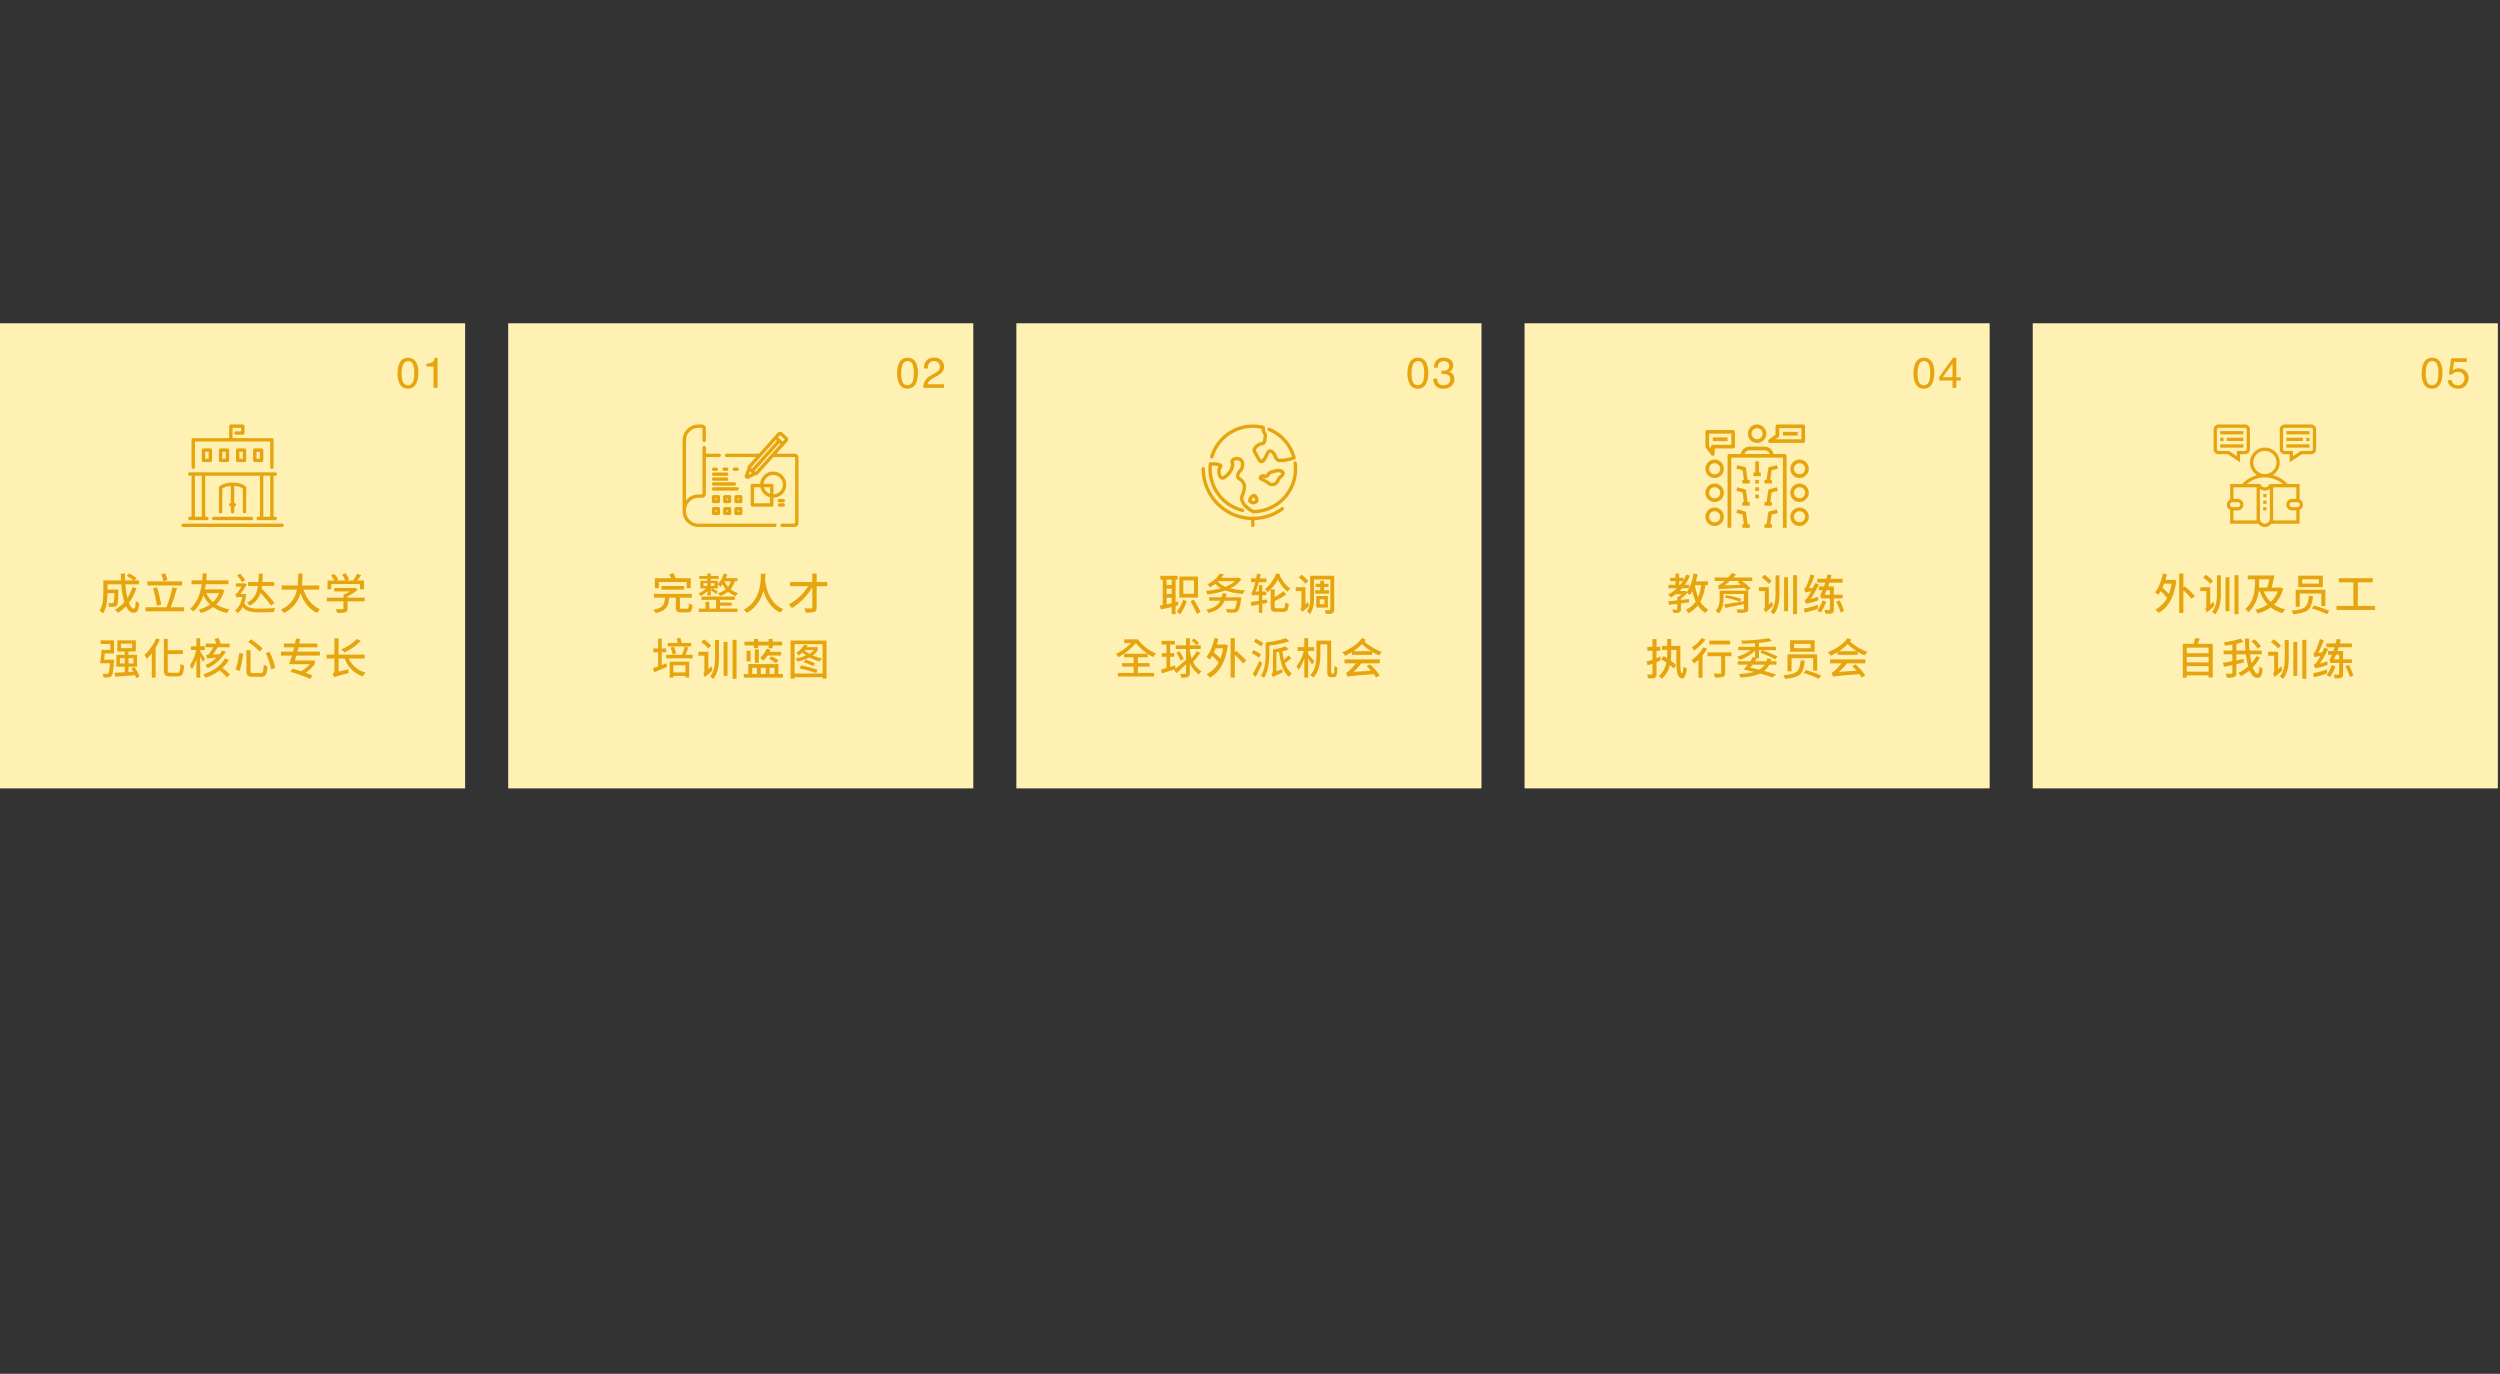 <svg xmlns="http://www.w3.org/2000/svg" width="1161" height="638" viewBox="0 0 1161 638">
  <rect x="0" y="0" width="1161" height="638" fill="#333333" stroke="none"/>
  <g id="Group_51987" data-name="Group 51987" transform="translate(-320 -2098)">
    <rect id="Rectangle_3714" data-name="Rectangle 3714" width="1161" height="638" transform="translate(320 2098)" fill="none"/>
    <path id="Path_88373" data-name="Path 88373" d="M0,0H216V216H0Z" transform="translate(320 2248.125)" fill="#fff0b4"/>
    <path id="Path_88374" data-name="Path 88374" d="M0,0H216V216H0Z" transform="translate(556 2248.125)" fill="#fff0b4"/>
    <path id="Path_88375" data-name="Path 88375" d="M0,0H216V216H0Z" transform="translate(792 2248.125)" fill="#fff0b4"/>
    <path id="Path_88376" data-name="Path 88376" d="M0,0H216V216H0Z" transform="translate(1028 2248.125)" fill="#fff0b4"/>
    <path id="Path_88377" data-name="Path 88377" d="M0,0H216V216H0Z" transform="translate(1264 2248.125)" fill="#fff0b4"/>
    <g id="Group_49327" data-name="Group 49327" transform="translate(878 2295.127)">
      <g id="Group_1330" data-name="Group 1330" transform="translate(0 0)">
        <path id="Path_1216" data-name="Path 1216" d="M60.243,15.838a.792.792,0,0,0,.983-.54A19.074,19.074,0,0,1,83.507,2.006a4.144,4.144,0,0,0,.782,2.428c.088.14.208.33.222.356,0,2.846-.582,3.309-.575,3.311a5.649,5.649,0,0,0-4.191,2.631,2.535,2.535,0,0,0,.11,2.708,19.182,19.182,0,0,1,1.031,1.829c.674,1.306,1.423,2.755,2.6,2.755a1.8,1.8,0,0,0,.807-.21c.925-.463,1.589-1.778,2.23-3.05a10.11,10.11,0,0,1,.944-1.643c.805.11,1.2.838,1.732,1.992a4.064,4.064,0,0,0,1.594,2.124c1.341.671,5.751-.032,8.188-1.067a.794.794,0,0,0,.455-.937,20.752,20.752,0,0,0-12.1-13.7A.793.793,0,1,0,86.729,3,19.173,19.173,0,0,1,97.7,14.964c-2.47.871-5.639,1.132-6.2.854-.3-.149-.6-.8-.863-1.37-.553-1.2-1.311-2.839-3.246-2.925-1-.06-1.563,1.09-2.288,2.527a6.737,6.737,0,0,1-1.579,2.368c-.294-.069-.879-1.2-1.228-1.878a20.53,20.53,0,0,0-1.12-1.981.953.953,0,0,1-.032-1.079,4.235,4.235,0,0,1,2.792-1.793c1.435,0,2.162-1.647,2.162-4.9a2.277,2.277,0,0,0-.466-1.2,2.419,2.419,0,0,1-.478-2.025.794.794,0,0,0-.581-.939A20.662,20.662,0,0,0,59.7,14.855.793.793,0,0,0,60.243,15.838Z" transform="translate(-55.709 0)" fill="#e6a50f"/>
        <path id="Path_1217" data-name="Path 1217" d="M309.356,221.954c-.229.065-.543.156-.626.162a3.107,3.107,0,0,0-2.3,1.469c-.194.237-.544.661-.767.667a2.486,2.486,0,0,0-1.12-.27,1.912,1.912,0,0,0-1.927,1.324,1.538,1.538,0,0,0,.969,1.733,14.814,14.814,0,0,1,3.214,1.9,2.752,2.752,0,0,0,1.936.642,3.564,3.564,0,0,0,3.482-2.32,4.451,4.451,0,0,1,1.286-1.689,2.851,2.851,0,0,0,1.185-1.912,1.826,1.826,0,0,0-.609-1.316,3.068,3.068,0,0,0-2.259-.84A9.158,9.158,0,0,0,309.356,221.954Zm3.746,1.689a3.405,3.405,0,0,1-.7.786,5.83,5.83,0,0,0-1.693,2.334A2.036,2.036,0,0,1,308.737,228a1.51,1.51,0,0,1-.813-.176,15.094,15.094,0,0,0-3.627-2.2l-.009,0a.885.885,0,0,1,.668.056,1.737,1.737,0,0,0,.782.194,2.62,2.62,0,0,0,1.922-1.275c.358-.436.727-.887,1.071-.887a4.229,4.229,0,0,0,1.062-.223,7.789,7.789,0,0,1,2.029-.385,1.53,1.53,0,0,1,1.135.375A1.349,1.349,0,0,1,313.1,223.643Z" transform="translate(-276.031 -200.909)" fill="#e6a50f"/>
        <path id="Path_1218" data-name="Path 1218" d="M92.268,164.575a.793.793,0,1,0-1.572.217,19.329,19.329,0,0,1,.182,2.638,19.067,19.067,0,0,1-18.817,19.044c-2.822-1.8-5.467-4.01-4.288-6.759,2.116-4.938.147-6.779-.694-7.566L66.92,172a3.754,3.754,0,0,0-.751-.547c-.581-.348-.737-.442-.425-1.378a2.98,2.98,0,0,1,.8-1.247c.734-.776,1.3-1.548,1.3-3.792a2.991,2.991,0,0,0-1.818-2.858,3.958,3.958,0,0,0-3.985.465,1.8,1.8,0,0,0-.532,1.96c.566,1.694-.727,4.143-3.142,5.955-.64.479-.83.259-.944.129a3.823,3.823,0,0,1-.072-3.72,1.175,1.175,0,0,0,.309-1.331c-.643-1.458-4.743-1.345-5.556-1.307a.8.8,0,0,0-.751.7,18.759,18.759,0,0,0-.144,2.406,20.584,20.584,0,0,0,15.667,20.03.793.793,0,0,0,.38-1.54,19,19,0,0,1-14.46-18.49c0-.551.019-1.037.061-1.533a11.831,11.831,0,0,1,3.065.332,5.365,5.365,0,0,0,.3,5.5,2.12,2.12,0,0,0,3.1.1c3.049-2.286,4.5-5.32,3.7-7.726-.025-.079-.051-.152.1-.285a2.406,2.406,0,0,1,2.275-.187,1.4,1.4,0,0,1,.873,1.407c0,1.791-.361,2.174-.861,2.7a4.521,4.521,0,0,0-1.151,1.836c-.713,2.143.431,2.831,1.115,3.241a2.454,2.454,0,0,1,.445.307c.058.058.124.12.2.187.7.652,2,1.867.32,5.78-1.9,4.437,3,7.53,5.095,8.851a.8.8,0,0,0,.424.122A20.656,20.656,0,0,0,92.465,167.43,20.888,20.888,0,0,0,92.268,164.575Z" transform="translate(-48.026 -146.798)" fill="#e6a50f"/>
        <path id="Path_1219" data-name="Path 1219" d="M54.134,231.958a22.221,22.221,0,0,1-35.48-17.83.794.794,0,1,0-1.587,0A23.831,23.831,0,0,0,40.08,237.914v2.4a.794.794,0,1,0,1.587,0V237.9a23.571,23.571,0,0,0,13.416-4.672.794.794,0,0,0-.948-1.273Z" transform="translate(-17.067 -193.495)" fill="#e6a50f"/>
        <path id="Path_1220" data-name="Path 1220" d="M252.592,345.745a3.493,3.493,0,0,0-2.576,2.162,1.8,1.8,0,0,0,.271,2.047,2.869,2.869,0,0,0,3.859,0,2.032,2.032,0,0,0,.362-2.18,4.525,4.525,0,0,0-1.047-1.679A1.22,1.22,0,0,0,252.592,345.745Zm.432,3.087a1.389,1.389,0,0,1-1.611.009.964.964,0,0,1,.2-.58,2.637,2.637,0,0,1,.87-.884,2.915,2.915,0,0,1,.52.9C253.091,348.539,253.1,348.758,253.024,348.832Z" transform="translate(-228.179 -313.593)" fill="#e6a50f"/>
      </g>
    </g>
    <g id="Group_49328" data-name="Group 49328" transform="translate(1340 2287.127)">
      <path id="Path_1176" data-name="Path 1176" d="M105.79,144.076V136.9h-5.528a14.62,14.62,0,0,0-6.956-4.121,6.912,6.912,0,1,0-7.286,0,14.616,14.616,0,0,0-6.956,4.121H73.536v7.181a2.672,2.672,0,0,0,0,4.837v6.413H86.611a3.8,3.8,0,0,0,6.1,0H105.79v-6.413a2.672,2.672,0,0,0,0-4.837Zm-21.5-17.165a5.376,5.376,0,1,1,5.376,5.376A5.382,5.382,0,0,1,84.287,126.912Zm5.376,6.912a13.039,13.039,0,0,1,8.364,3.072h-6.16l-.222.382a2.279,2.279,0,0,1-3.964,0l-.222-.382H81.3A13.039,13.039,0,0,1,89.663,133.823ZM74.688,145.343h2.3a1.152,1.152,0,1,1,0,2.3h-2.3a1.152,1.152,0,1,1,0-2.3Zm.384,8.448v-4.608h1.92a2.688,2.688,0,0,0,0-5.376h-1.92v-5.376H85.823v14.591a3.837,3.837,0,0,0,.078.768Zm14.591,1.536a2.307,2.307,0,0,1-2.3-2.3V139.178a3.759,3.759,0,0,0,4.608,0v13.844A2.307,2.307,0,0,1,89.663,155.326Zm3.762-1.536a3.837,3.837,0,0,0,.078-.768V138.431h10.751v5.376h-1.92a2.688,2.688,0,0,0,0,5.376h1.92v4.608Zm11.213-6.144h-2.3a1.152,1.152,0,1,1,0-2.3h2.3a1.152,1.152,0,1,1,0,2.3Z" transform="translate(-57.856 -101.249)" fill="#e6a50f"/>
      <path id="Path_1177" data-name="Path 1177" d="M40,72h1.536v1.536H40Z" transform="translate(-28.928 -57.856)" fill="#e6a50f"/>
      <path id="Path_1178" data-name="Path 1178" d="M72,72h7.68v1.536H72Z" transform="translate(-57.856 -57.856)" fill="#e6a50f"/>
      <path id="Path_1179" data-name="Path 1179" d="M40,104H50.751v1.536H40Z" transform="translate(-28.928 -86.784)" fill="#e6a50f"/>
      <path id="Path_1180" data-name="Path 1180" d="M20.287,25.562V21.823h2.3a2.307,2.307,0,0,0,2.3-2.3V10.3a2.307,2.307,0,0,0-2.3-2.3H10.3A2.307,2.307,0,0,0,8,10.3v9.216a2.307,2.307,0,0,0,2.3,2.3h4.375ZM9.536,19.519V10.3a.769.769,0,0,1,.768-.768H22.591a.769.769,0,0,1,.768.768v9.216a.769.769,0,0,1-.768.768h-3.84v2.4l-3.607-2.4H10.3A.769.769,0,0,1,9.536,19.519Z" fill="#e6a50f"/>
      <path id="Path_1181" data-name="Path 1181" d="M40,40H50.751v1.536H40Z" transform="translate(-28.928 -28.928)" fill="#e6a50f"/>
      <path id="Path_1182" data-name="Path 1182" d="M456,72h1.536v1.536H456Z" transform="translate(-404.994 -57.856)" fill="#e6a50f"/>
      <path id="Path_1183" data-name="Path 1183" d="M360,72h7.68v1.536H360Z" transform="translate(-318.21 -57.856)" fill="#e6a50f"/>
      <path id="Path_1184" data-name="Path 1184" d="M360,104h10.751v1.536H360Z" transform="translate(-318.21 -86.784)" fill="#e6a50f"/>
      <path id="Path_1185" data-name="Path 1185" d="M342.591,8H330.3a2.307,2.307,0,0,0-2.3,2.3v9.216a2.307,2.307,0,0,0,2.3,2.3h2.3v3.739l5.608-3.739h4.375a2.307,2.307,0,0,0,2.3-2.3V10.3A2.307,2.307,0,0,0,342.591,8Zm.768,11.519a.769.769,0,0,1-.768.768h-4.84l-3.607,2.4v-2.4H330.3a.769.769,0,0,1-.768-.768V10.3a.769.769,0,0,1,.768-.768h12.287a.769.769,0,0,1,.768.768Z" transform="translate(-289.282)" fill="#e6a50f"/>
      <path id="Path_1186" data-name="Path 1186" d="M360,40h10.751v1.536H360Z" transform="translate(-318.21 -28.928)" fill="#e6a50f"/>
      <path id="Path_1187" data-name="Path 1187" d="M248,344h1.536v1.536H248Z" transform="translate(-216.961 -303.746)" fill="#e6a50f"/>
      <path id="Path_1188" data-name="Path 1188" d="M248,376h1.536v1.536H248Z" transform="translate(-216.961 -332.674)" fill="#e6a50f"/>
      <path id="Path_1189" data-name="Path 1189" d="M248,408h1.536v1.536H248Z" transform="translate(-216.961 -361.602)" fill="#e6a50f"/>
    </g>
    <g id="meeting" transform="translate(1127.999 2288.125)">
      <g id="Group_1327" data-name="Group 1327" transform="translate(-16 7)">
        <path id="Path_1190" data-name="Path 1190" d="M38.571,15.429H33.342A4.293,4.293,0,0,0,29.143,12H22.286a4.294,4.294,0,0,0-4.2,3.429H12.857a.857.857,0,0,0-.857.857V49.714h1.714V17.143h24V49.714h1.714V16.286A.857.857,0,0,0,38.571,15.429ZM22.286,13.714h6.857a2.568,2.568,0,0,1,2.414,1.714H19.872A2.568,2.568,0,0,1,22.286,13.714Z" transform="translate(-1.714 -1.714)" fill="#e6a50f"/>
        <path id="Path_1191" data-name="Path 1191" d="M27.286,8.571A4.286,4.286,0,1,0,23,4.286,4.291,4.291,0,0,0,27.286,8.571Zm0-6.857a2.571,2.571,0,1,1-2.571,2.571A2.575,2.575,0,0,1,27.286,1.714Z" transform="translate(-3.286)" fill="#e6a50f"/>
        <path id="Path_1192" data-name="Path 1192" d="M46,23.286A4.286,4.286,0,1,0,50.286,19,4.291,4.291,0,0,0,46,23.286Zm6.857,0a2.571,2.571,0,1,1-2.571-2.571A2.575,2.575,0,0,1,52.857,23.286Z" transform="translate(-6.572 -2.714)" fill="#e6a50f"/>
        <path id="Path_1193" data-name="Path 1193" d="M4.286,19a4.286,4.286,0,1,0,4.286,4.286A4.291,4.291,0,0,0,4.286,19Zm0,6.857a2.571,2.571,0,1,1,2.571-2.571A2.575,2.575,0,0,1,4.286,25.857Z" transform="translate(0 -2.714)" fill="#e6a50f"/>
        <path id="Path_1194" data-name="Path 1194" d="M50.286,32a4.286,4.286,0,1,0,4.286,4.286A4.291,4.291,0,0,0,50.286,32Zm0,6.857a2.571,2.571,0,1,1,2.571-2.571A2.575,2.575,0,0,1,50.286,38.857Z" transform="translate(-6.572 -4.572)" fill="#e6a50f"/>
        <path id="Path_1195" data-name="Path 1195" d="M4.286,32a4.286,4.286,0,1,0,4.286,4.286A4.291,4.291,0,0,0,4.286,32Zm0,6.857a2.571,2.571,0,1,1,2.571-2.571A2.575,2.575,0,0,1,4.286,38.857Z" transform="translate(0 -4.572)" fill="#e6a50f"/>
        <path id="Path_1196" data-name="Path 1196" d="M50.286,45a4.286,4.286,0,1,0,4.286,4.286A4.291,4.291,0,0,0,50.286,45Zm0,6.857a2.571,2.571,0,1,1,2.571-2.571A2.575,2.575,0,0,1,50.286,51.857Z" transform="translate(-6.572 -6.429)" fill="#e6a50f"/>
        <path id="Path_1197" data-name="Path 1197" d="M4.286,45a4.286,4.286,0,1,0,4.286,4.286A4.291,4.291,0,0,0,4.286,45Zm0,6.857a2.571,2.571,0,1,1,2.571-2.571A2.575,2.575,0,0,1,4.286,51.857Z" transform="translate(0 -6.429)" fill="#e6a50f"/>
        <rect id="Rectangle_1191" data-name="Rectangle 1191" width="6.857" height="1.714" transform="translate(3.429 6)" fill="#e6a50f"/>
        <rect id="Rectangle_1192" data-name="Rectangle 1192" width="6.857" height="1.714" transform="translate(35.999 3.429)" fill="#e6a50f"/>
        <path id="Path_1198" data-name="Path 1198" d="M2.743,14.657A.859.859,0,0,0,3.429,15a.873.873,0,0,0,.271-.044.857.857,0,0,0,.586-.813V11.571h8.571a.857.857,0,0,0,.857-.857V3.857A.857.857,0,0,0,12.857,3h-12A.857.857,0,0,0,0,3.857v6.857a.857.857,0,0,0,.171.514ZM1.714,4.714H12V9.857H3.429a.857.857,0,0,0-.857.857v.857l-.857-1.143Z" transform="translate(0 -0.429)" fill="#e6a50f"/>
        <path id="Path_1199" data-name="Path 1199" d="M34.857,8.571H50.285a.857.857,0,0,0,.857-.857V.857A.857.857,0,0,0,50.285,0h-12a.857.857,0,0,0-.857.857V4.714L34.343,7.028a.857.857,0,0,0,.514,1.543ZM38.8,5.829a.855.855,0,0,0,.343-.686V1.714H49.428V6.857h-12Z" transform="translate(-4.858)" fill="#e6a50f"/>
        <path id="Path_1200" data-name="Path 1200" d="M21.242,23.6a.858.858,0,0,0-.64-.711l-3.429-.857-.416,1.663,2.87.717.635,4.452h-.726v1.714h3.429V28.861h-.971Z" transform="translate(-2.394 -3.147)" fill="#e6a50f"/>
        <path id="Path_1201" data-name="Path 1201" d="M21.242,35.6a.858.858,0,0,0-.64-.711l-3.429-.857-.416,1.663,2.87.717.635,4.452h-.726v1.714h3.429V40.861h-.971Z" transform="translate(-2.394 -4.862)" fill="#e6a50f"/>
        <path id="Path_1202" data-name="Path 1202" d="M21.242,47.6a.858.858,0,0,0-.64-.711l-3.429-.857-.416,1.663,2.87.717.635,4.452h-.726v1.714h3.429V52.861h-.971Z" transform="translate(-2.394 -6.576)" fill="#e6a50f"/>
        <path id="Path_1203" data-name="Path 1203" d="M34.363,22.887a.856.856,0,0,0-.64.711l-.752,5.264H32v1.714h3.429V28.861H34.7l.636-4.451,2.87-.717-.416-1.663Z" transform="translate(-4.572 -3.147)" fill="#e6a50f"/>
        <path id="Path_1204" data-name="Path 1204" d="M34.363,34.887a.856.856,0,0,0-.64.711l-.752,5.264H32v1.714h3.429V40.861H34.7l.636-4.451,2.87-.717-.416-1.663Z" transform="translate(-4.572 -4.862)" fill="#e6a50f"/>
        <path id="Path_1205" data-name="Path 1205" d="M38.208,47.693l-.416-1.663-3.429.857a.856.856,0,0,0-.64.711l-.753,5.264H32v1.714h3.429V52.861H34.7l.636-4.451Z" transform="translate(-4.572 -6.576)" fill="#e6a50f"/>
        <path id="Path_1206" data-name="Path 1206" d="M28.571,20H26.857v5.143H26v1.714h3.429V25.143h-.857Z" transform="translate(-3.715 -2.857)" fill="#e6a50f"/>
        <rect id="Rectangle_1193" data-name="Rectangle 1193" width="1.714" height="1.714" transform="translate(23.142 25.714)" fill="#e6a50f"/>
        <rect id="Rectangle_1194" data-name="Rectangle 1194" width="1.714" height="1.714" transform="translate(23.142 29.143)" fill="#e6a50f"/>
        <rect id="Rectangle_1195" data-name="Rectangle 1195" width="1.714" height="1.714" transform="translate(23.142 32.571)" fill="#e6a50f"/>
      </g>
    </g>
    <g id="blueprint" transform="translate(637 2294.627)">
      <path id="Path_1221" data-name="Path 1221" d="M218.839,42.969h-8.424l5.03-5.6a1.564,1.564,0,0,0-.118-2.21l-2.163-1.943a1.566,1.566,0,0,0-2.21.118L202.3,42.969H187.238a.789.789,0,0,0,0,1.577h13.645l-3.518,3.917a1.556,1.556,0,0,0-.4,1.129c0,.049.008.1.015.146l-1.209,3.27a1.256,1.256,0,0,0,1.175,1.691,1.26,1.26,0,0,0,.56-.132l3.124-1.553.059,0,.085,0a1.556,1.556,0,0,0,1.081-.517L209,44.546h9.84a.263.263,0,0,1,.263.263V75.191a.263.263,0,0,1-.263.263H213.1a.789.789,0,1,0,0,1.577h5.737a1.842,1.842,0,0,0,1.84-1.84V44.809A1.842,1.842,0,0,0,218.839,42.969Zm-4.575-6.645-.937,1.042-2.145-1.926.937-1.043Zm-4.135.29.486.436L199.032,49.943l-.486-.437ZM198.109,51.234l.911.819-1.487.739Zm2.582.2L200.205,51,211.788,38.1l.485.436Zm0,0" transform="translate(-166.845 -28.918)" fill="#e6a50f"/>
      <path id="Path_1222" data-name="Path 1222" d="M42.823,46.536H7.354a5.784,5.784,0,0,1-5.777-5.777v-.417a5.783,5.783,0,0,1,5.777-5.777H8.975a1.842,1.842,0,0,0,1.84-1.84v-17.1h6.144a.789.789,0,1,0,0-1.577H10.815V11.312a.789.789,0,1,0-1.577,0V32.725a.263.263,0,0,1-.263.263H7.354A7.345,7.345,0,0,0,1.577,35.8V7.854A5.784,5.784,0,0,1,7.354,2.077h1.62a.263.263,0,0,1,.263.263V7.878a.789.789,0,1,0,1.577,0V2.34A1.842,1.842,0,0,0,8.975.5H7.354A7.363,7.363,0,0,0,0,7.854v32.9a7.363,7.363,0,0,0,7.354,7.354H42.823a.789.789,0,1,0,0-1.577Zm0,0" fill="#e6a50f"/>
      <path id="Path_1223" data-name="Path 1223" d="M311.084,208.555a6.07,6.07,0,0,0-6.052,5.7H301.4a.789.789,0,0,0-.789.789v9.008a.789.789,0,0,0,.789.789h9.008a.788.788,0,0,0,.789-.789v-3.371a6.063,6.063,0,0,0-.115-12.125Zm-1.462,10.3a4.5,4.5,0,0,1-2.856-3.028h2.856Zm-7.431,4.4v-7.431h2.952a6.083,6.083,0,0,0,4.479,4.671v2.759Zm9.008-4.16v-4.06a.789.789,0,0,0-.789-.789h-3.8A4.486,4.486,0,1,1,311.2,219.1Zm0,0" transform="translate(-269.006 -186.179)" fill="#e6a50f"/>
      <path id="Path_1224" data-name="Path 1224" d="M421.347,329.078a.789.789,0,1,0,0,1.577H423.1a.789.789,0,0,0,0-1.577Zm0,0" transform="translate(-376.34 -294.03)" fill="#e6a50f"/>
      <path id="Path_1225" data-name="Path 1225" d="M423.89,349.222a.788.788,0,0,0-.789-.789h-1.754a.789.789,0,1,0,0,1.577H423.1A.788.788,0,0,0,423.89,349.222Zm0,0" transform="translate(-376.34 -311.351)" fill="#e6a50f"/>
      <path id="Path_1226" data-name="Path 1226" d="M130.289,192.144h1.262a.789.789,0,0,0,0-1.577h-1.262a.789.789,0,0,0,0,1.577Zm0,0" transform="translate(-115.884 -170.082)" fill="#e6a50f"/>
      <path id="Path_1227" data-name="Path 1227" d="M130.289,214h6.087a.789.789,0,0,0,0-1.577h-6.087a.789.789,0,0,0,0,1.577Zm0,0" transform="translate(-115.884 -189.636)" fill="#e6a50f"/>
      <path id="Path_1228" data-name="Path 1228" d="M176.183,192.144h1.262a.789.789,0,0,0,0-1.577h-1.262a.789.789,0,0,0,0,1.577Zm0,0" transform="translate(-156.953 -170.082)" fill="#e6a50f"/>
      <path id="Path_1229" data-name="Path 1229" d="M223.339,190.566h-1.262a.789.789,0,0,0,0,1.577h1.262a.789.789,0,0,0,0-1.577Zm0,0" transform="translate(-198.022 -170.082)" fill="#e6a50f"/>
      <path id="Path_1230" data-name="Path 1230" d="M130.289,235.683h6.087a.789.789,0,0,0,0-1.577h-6.087a.789.789,0,0,0,0,1.577Zm0,0" transform="translate(-115.884 -209.043)" fill="#e6a50f"/>
      <path id="Path_1231" data-name="Path 1231" d="M129.5,256.578a.789.789,0,0,0,.789.789h9.651a.789.789,0,0,0,0-1.577h-9.651A.789.789,0,0,0,129.5,256.578Zm0,0" transform="translate(-115.884 -228.447)" fill="#e6a50f"/>
      <path id="Path_1232" data-name="Path 1232" d="M141.99,278.265a.789.789,0,0,0-.789-.789H130.289a.789.789,0,1,0,0,1.577H141.2A.788.788,0,0,0,141.99,278.265Zm0,0" transform="translate(-115.884 -247.854)" fill="#e6a50f"/>
      <path id="Path_1233" data-name="Path 1233" d="M133.25,313.207a.789.789,0,0,0-.789-.789h-2.173a.789.789,0,0,0-.789.789v2.173a.788.788,0,0,0,.789.789h2.173a.788.788,0,0,0,.789-.789Zm-1.577,1.385h-.6V314h.6Zm0,0" transform="translate(-115.884 -279.122)" fill="#e6a50f"/>
      <path id="Path_1234" data-name="Path 1234" d="M182.836,313.207a.789.789,0,0,0-.789-.789h-2.173a.789.789,0,0,0-.789.789v2.173a.789.789,0,0,0,.789.789h2.173a.788.788,0,0,0,.789-.789Zm-1.577,1.385h-.6V314h.6Zm0,0" transform="translate(-160.256 -279.122)" fill="#e6a50f"/>
      <path id="Path_1235" data-name="Path 1235" d="M232.426,313.207a.789.789,0,0,0-.789-.789h-2.173a.788.788,0,0,0-.789.789v2.173a.788.788,0,0,0,.789.789h2.173a.788.788,0,0,0,.789-.789Zm-1.577,1.385h-.6V314h.6Zm0,0" transform="translate(-204.632 -279.122)" fill="#e6a50f"/>
      <path id="Path_1236" data-name="Path 1236" d="M132.462,365.086h-2.173a.789.789,0,0,0-.789.789v2.173a.789.789,0,0,0,.789.789h2.173a.789.789,0,0,0,.789-.789v-2.173A.789.789,0,0,0,132.462,365.086Zm-.789,2.173h-.6v-.6h.6Zm0,0" transform="translate(-115.884 -326.252)" fill="#e6a50f"/>
      <path id="Path_1237" data-name="Path 1237" d="M182.048,365.086h-2.173a.789.789,0,0,0-.789.789v2.173a.789.789,0,0,0,.789.789h2.173a.789.789,0,0,0,.789-.789v-2.173A.789.789,0,0,0,182.048,365.086Zm-.789,2.173h-.6v-.6h.6Zm0,0" transform="translate(-160.256 -326.252)" fill="#e6a50f"/>
      <path id="Path_1238" data-name="Path 1238" d="M229.464,368.832h2.173a.789.789,0,0,0,.789-.789v-2.173a.789.789,0,0,0-.789-.789h-2.173a.789.789,0,0,0-.789.789v2.173A.788.788,0,0,0,229.464,368.832Zm.789-2.173h.6v.6h-.6Zm0,0" transform="translate(-204.632 -326.249)" fill="#e6a50f"/>
    </g>
    <g id="Group_49326" data-name="Group 49326" transform="translate(404.193 2295.125)">
      <path id="Path_1207" data-name="Path 1207" d="M273.861,119.467a.794.794,0,0,0-.794.794v4.761a.794.794,0,0,0,.794.794h3.174a.794.794,0,0,0,.793-.794v-4.761a.794.794,0,0,0-.793-.794Zm2.381,4.761h-1.587v-3.174h1.587Z" transform="translate(-247.673 -108.357)" fill="#e6a50f"/>
      <path id="Path_1208" data-name="Path 1208" d="M51.994,20.632a.794.794,0,0,0,.794-.794V7.936H87.7v11.9a.794.794,0,1,0,1.587,0V7.142a.794.794,0,0,0-.794-.794H70.246V1.587h3.968V3.174H71.833a.794.794,0,0,0,0,1.587h3.174a.794.794,0,0,0,.794-.794V.794A.794.794,0,0,0,75.007,0H69.453a.794.794,0,0,0-.794.794V6.348H51.995a.794.794,0,0,0-.794.794v12.7A.794.794,0,0,0,51.994,20.632Z" transform="translate(-46.44)" fill="#e6a50f"/>
      <path id="Path_1209" data-name="Path 1209" d="M359.194,119.467a.794.794,0,0,0-.794.794v4.761a.794.794,0,0,0,.794.794h3.174a.794.794,0,0,0,.794-.794v-4.761a.794.794,0,0,0-.794-.794Zm2.381,4.761h-1.587v-3.174h1.587Z" transform="translate(-325.071 -108.357)" fill="#e6a50f"/>
      <path id="Path_1210" data-name="Path 1210" d="M46.819,494.933H.794a.794.794,0,0,0,0,1.587H46.819a.794.794,0,0,0,0-1.587Z" transform="translate(0 -448.907)" fill="#e6a50f"/>
      <path id="Path_1211" data-name="Path 1211" d="M199.637,304.417a.794.794,0,0,0,.793-.794v-11.11a.792.792,0,0,0-.232-.561c-.075-.075-1.869-1.82-6.116-1.82s-6.041,1.745-6.116,1.82a.792.792,0,0,0-.232.561v11.11a.794.794,0,1,0,1.587,0V292.9a7.88,7.88,0,0,1,3.968-1.148v7.906a.794.794,0,1,0,0,1.587v2.381a.794.794,0,1,0,1.587,0v-2.381a.794.794,0,1,0,0-1.587v-7.906a7.887,7.887,0,0,1,3.968,1.147v10.727A.794.794,0,0,0,199.637,304.417Z" transform="translate(-170.276 -263.152)" fill="#e6a50f"/>
      <path id="Path_1212" data-name="Path 1212" d="M153.6,461.594a.794.794,0,0,0,.794.794h17.458a.794.794,0,1,0,0-1.587H154.394A.794.794,0,0,0,153.6,461.594Z" transform="translate(-139.316 -417.948)" fill="#e6a50f"/>
      <path id="Path_1213" data-name="Path 1213" d="M34.928,259.566a.794.794,0,0,0,0,1.587h7.935a.794.794,0,0,0,0-1.587h-.794V240.521H67.463v19.045h-.794a.794.794,0,0,0,0,1.587H74.6a.794.794,0,0,0,0-1.587h-.794V240.521H74.6a.794.794,0,0,0,0-1.587H34.928a.794.794,0,1,0,0,1.587h.794v19.045ZM69.05,240.521h3.174v19.045H69.05Zm-31.742,0h3.174v19.045H37.308Z" transform="translate(-30.96 -216.714)" fill="#e6a50f"/>
      <path id="Path_1214" data-name="Path 1214" d="M103.194,119.467a.794.794,0,0,0-.794.794v4.761a.794.794,0,0,0,.794.794h3.174a.794.794,0,0,0,.794-.794v-4.761a.794.794,0,0,0-.794-.794Zm2.381,4.761h-1.587v-3.174h1.587Z" transform="translate(-92.877 -108.357)" fill="#e6a50f"/>
      <path id="Path_1215" data-name="Path 1215" d="M188.528,119.467a.794.794,0,0,0-.794.794v4.761a.794.794,0,0,0,.794.794H191.7a.794.794,0,0,0,.794-.794v-4.761a.794.794,0,0,0-.794-.794Zm2.381,4.761h-1.587v-3.174h1.587Z" transform="translate(-170.276 -108.357)" fill="#e6a50f"/>
    </g>
    <path id="Path_88378" data-name="Path 88378" d="M-46.52-10.42A20.268,20.268,0,0,1-48.8-5.44a38.982,38.982,0,0,1-.98-6.32h6.28v-1.82h-2.04l.96-1.02a21.123,21.123,0,0,0-3.46-2.22l-1.12,1.14a21.422,21.422,0,0,1,3.14,2.1h-3.86q-.09-1.56-.06-3.18H-51.9c0,1.06.04,2.14.1,3.18h-8.22v5.66c0,2.58-.14,6.02-1.74,8.42A7.939,7.939,0,0,1-60.2,1.78c1.76-2.58,2.1-6.58,2.12-9.42h3.2c-.06,3.02-.18,4.16-.4,4.44a.712.712,0,0,1-.62.24c-.32,0-1.1-.02-1.92-.1a4.465,4.465,0,0,1,.5,1.74,14.251,14.251,0,0,0,2.36-.04A1.772,1.772,0,0,0-53.68-2c.42-.56.52-2.28.62-6.62v-.72h-5.02v-2.42h6.4a37.584,37.584,0,0,0,1.42,8.24,15.785,15.785,0,0,1-4.36,3.5A9.631,9.631,0,0,1-53.26,1.5a18.38,18.38,0,0,0,3.78-3.06c.9,1.88,2.06,3,3.52,3,1.64,0,2.32-.94,2.62-4.46a4.883,4.883,0,0,1-1.6-1.04c-.12,2.58-.36,3.6-.88,3.6-.84,0-1.62-1.04-2.3-2.74a22.721,22.721,0,0,0,3.48-6.76Zm16.32-3.34c-.22-.84-.68-2.16-1.06-3.16l-1.84.46a25.26,25.26,0,0,1,.96,3.26Zm6.8.64H-39.54v1.88H-23.4ZM-33.14-2.3a67.489,67.489,0,0,0-1.9-8.1l-1.88.46a65.8,65.8,0,0,1,1.8,8.14Zm4.42,1.2a85.424,85.424,0,0,0,2.88-8.86l-2.1-.4A58.794,58.794,0,0,1-30.72-1.1H-40.4V.78h17.82V-1.1ZM-6.28-7.64a11.865,11.865,0,0,1-2.8,4.1,12.038,12.038,0,0,1-3.1-4.1Zm1.2-1.88-.36.08h-7.4c.16-.82.3-1.64.4-2.38H-1.9v-1.8H-12.2c.14-1.4.18-2.5.22-3.18H-13.9c-.04.58-.06,1.72-.2,3.18h-4.96v1.8h4.72c-.54,3.74-1.92,8.58-5.44,11.44A5.5,5.5,0,0,1-18.18.9a16.731,16.731,0,0,0,4.6-7.58,15.414,15.414,0,0,0,3.08,4.3A15.494,15.494,0,0,1-15.76-.02a7.937,7.937,0,0,1,1.06,1.6A18.737,18.737,0,0,0-9.02-1.18,17,17,0,0,0-2.58,1.54a7.257,7.257,0,0,1,1.2-1.7A16.979,16.979,0,0,1-7.56-2.4,14.23,14.23,0,0,0-3.84-8.98Zm24.5,6.44a51.376,51.376,0,0,0-5.94-6.66c.08-.42.12-.84.18-1.28h5.68v-1.8H13.86c.1-1.26.14-2.56.18-3.9h-1.9c-.02,1.36-.06,2.64-.14,3.9H7.2v1.8h4.6c-.46,3.36-1.7,6.12-5.12,7.8A4.784,4.784,0,0,1,7.88-1.8a9.7,9.7,0,0,0,5.08-5.98A49.167,49.167,0,0,1,17.84-1.9ZM5.9-13.68A28.816,28.816,0,0,0,3.54-16.7l-1.42.78a31.368,31.368,0,0,1,2.32,3.18ZM5.46-7.34l-.3.04H3.7c1-1.36,2.26-3.38,3-4.54l-1.24-.48-.32.14H1.54v1.5H4.16A26.717,26.717,0,0,1,2.14-7.76a1.715,1.715,0,0,1-.94.62,9.575,9.575,0,0,1,.66,1.6,1.975,1.975,0,0,1,1.12-.3H4.5c-.56,2.88-1.72,5-3.4,6.2A7.641,7.641,0,0,1,2.36,1.64,8.84,8.84,0,0,0,4.72-1.3C6.28.84,8.7,1.26,12.54,1.26c2.2,0,4.68-.06,6.62-.18A6.808,6.808,0,0,1,19.8-.78c-2.12.2-5.18.32-7.24.3-3.52,0-5.88-.3-7.12-2.48A22.639,22.639,0,0,0,6.4-7ZM40.28-9.32v-1.92H32.22a50.451,50.451,0,0,0,.28-5.52H30.48a50.156,50.156,0,0,1-.24,5.52H22.8v1.92h7.1a12.442,12.442,0,0,1-7.5,9.3,6.488,6.488,0,0,1,1.42,1.56,13.835,13.835,0,0,0,7.72-9.22C33.1-3.44,35.52-.2,39.26,1.54A7.355,7.355,0,0,1,40.64-.2c-3.78-1.58-6.3-4.96-7.66-9.12Zm5.56-2.58H59.2v2.46h1.84v-4.1h-3.1c.6-.74,1.24-1.64,1.8-2.48l-1.9-.64a17.716,17.716,0,0,1-1.88,3.12H53l1.1-.44a12.382,12.382,0,0,0-1.58-2.98l-1.64.62a14.636,14.636,0,0,1,1.4,2.8H48.32l.8-.4a13.217,13.217,0,0,0-1.86-2.66l-1.58.72a13.38,13.38,0,0,1,1.58,2.34H44.1v4.1h1.74Zm15.5,6.32H53.4V-6.2a19.417,19.417,0,0,0,4.74-3.02l-1.2-.94-.38.1H47.18v1.62h7.28a17.877,17.877,0,0,1-2.96,1.5v1.36H43.76v1.72H51.5V-.62c0,.28-.1.36-.48.38-.42.02-1.82.02-3.22-.02a8.171,8.171,0,0,1,.78,1.78,12.951,12.951,0,0,0,3.74-.3C53.14.96,53.4.44,53.4-.58V-3.86h7.94ZM-61.28,15.94h4.52v2.72H-60.8c-.16,2-.48,4.6-.76,6.22h4.6c-.2,3.1-.42,4.38-.78,4.74a.79.79,0,0,1-.68.22c-.36,0-1.18,0-2.02-.08a4.149,4.149,0,0,1,.5,1.7,17.324,17.324,0,0,0,2.34-.02,1.963,1.963,0,0,0,1.4-.64c.56-.64.84-2.4,1.1-6.84.04-.24.06-.74.06-.74h-4.6c.12-.9.22-1.88.32-2.88h4.28V14.26h-6.24ZM-52.32,25V22.5h2.24V25Zm6.28-2.5V25h-2.28V22.5Zm-5.78-6.7h5.14v2.08h-5.14Zm8.62,15.26a18.6,18.6,0,0,0-2.34-4.4l-1.52.6a16.962,16.962,0,0,1,.94,1.56l-2.2.14V26.5h3.96V21h-3.96V19.42h3.4V14.26h-8.6v5.16h3.44V21h-3.86v5.5h3.86v2.56c-1.8.1-3.46.18-4.74.24l.24,1.82c2.48-.16,5.94-.4,9.28-.68a8.772,8.772,0,0,1,.5,1.34Zm7.72-17.74A21.634,21.634,0,0,1-40.9,21a9.659,9.659,0,0,1,1.02,1.88,20.762,20.762,0,0,0,2.38-2.66V31.56h1.76V17.66a29.492,29.492,0,0,0,1.96-3.78Zm6.58,16c-1,0-1.2-.22-1.2-1.34V20.62h7.04V18.84H-30.1V13.56h-1.78V27.94c0,2.4.62,3.06,2.82,3.06h3.58c2.26,0,2.72-1.32,2.98-5.06a5.449,5.449,0,0,1-1.68-.82c-.16,3.36-.34,4.2-1.42,4.2Zm24-10.38A13.152,13.152,0,0,1-6.04,20.7l-3.04.16c.68-1.02,1.5-2.34,2.14-3.38h5.56v-1.7H-5.54A10.346,10.346,0,0,0-6.68,13.1l-1.74.54a11.966,11.966,0,0,1,.86,2.14h-4.96v1.7H-8.9c-.68,1.08-1.64,2.64-1.98,3a2.826,2.826,0,0,1-1.42.62,12.719,12.719,0,0,1,.5,1.7,21.739,21.739,0,0,1,4.3-.5,17.191,17.191,0,0,1-5.12,3.44,7.852,7.852,0,0,1,1.02,1.44,19.168,19.168,0,0,0,8.46-7.66Zm-7.82,4.02c-.34-.54-1.78-2.76-2.3-3.5v-.74h2.12V17h-2.12V13.24H-16.8V17h-2.54v1.72h2.46a19.911,19.911,0,0,1-2.96,7.16,10.66,10.66,0,0,1,.94,1.84A19.063,19.063,0,0,0-16.8,23v8.58h1.78V21.76c.48.92.96,1.92,1.2,2.5Zm9.16-.38C-5.24,25.82-9,28.64-13.62,30.04a9.9,9.9,0,0,1,1.08,1.56,21.971,21.971,0,0,0,6.52-3.42A31.791,31.791,0,0,1-2.64,31.4l1.44-1.24a37.338,37.338,0,0,0-3.52-3.1,16.277,16.277,0,0,0,3.06-3.8ZM7.26,15a35.282,35.282,0,0,1,5.34,4.46l1.38-1.42a36.552,36.552,0,0,0-5.46-4.28Zm8.2,5.26a36.116,36.116,0,0,1,2.5,7.54l1.86-.78a35.6,35.6,0,0,0-2.64-7.44ZM3.1,20.16a33.653,33.653,0,0,1-1.68,7.58l1.86.78A44.159,44.159,0,0,0,4.92,20.5Zm3.34-1.34v9.54c0,2.2.66,2.84,3,2.84h3.7c2.32,0,2.86-1.14,3.08-4.9a5.682,5.682,0,0,1-1.74-.8c-.14,3.3-.32,3.96-1.46,3.96H9.64c-1.06,0-1.28-.16-1.28-1.1V18.82Zm16.02.7v1.82h5.1c-.42,1.38-.86,2.7-1.34,3.98H35.9a18.439,18.439,0,0,1-4.02,3.28c-1.28-.44-2.62-.82-4.02-1.18l-1,1.48a51.834,51.834,0,0,1,9.16,3.32l1.04-1.64q-1.5-.66-3.12-1.26a17.141,17.141,0,0,0,4.26-4.1V23.58H28.94c.24-.7.46-1.44.7-2.24h10.9V19.52H30.14c.16-.64.32-1.32.48-2.02h8.74V15.72H31c.12-.68.26-1.4.4-2.14l-1.96-.16c-.16.76-.3,1.54-.46,2.3H23.82V17.5h4.76c-.16.68-.34,1.34-.5,2.02Zm35.2-5.9a19.532,19.532,0,0,1-7.24,4.8,10.8,10.8,0,0,1,1.52,1.5,25.378,25.378,0,0,0,7.6-5.46Zm3.68,9.08V20.86H49.24V13.32H47.3v7.54H43.68V22.7H47.3v5.78a1.418,1.418,0,0,1-.86,1.34,5.9,5.9,0,0,1,.72,1.62c.54-.34,1.38-.6,6.8-2a9.342,9.342,0,0,1-.18-1.76l-4.54,1.06V22.7H52.1a13.074,13.074,0,0,0,8.4,8.28,6.969,6.969,0,0,1,1.28-1.76A11.586,11.586,0,0,1,54,22.7Z" transform="translate(428 2381.125)" fill="#e6a50f"/>
    <path id="Path_88379" data-name="Path 88379" d="M-38-12.82h12.88v2.86h1.92V-14.6h-6.94a15.477,15.477,0,0,0-1.18-2.38l-1.88.56a13.715,13.715,0,0,1,.84,1.82h-7.5v4.64H-38Zm11.74,3.54v-1.7H-36.82v1.7Zm-1.1,8.86c-.76,0-.88-.08-.88-.68V-5.58h5.54V-7.32H-40.32v1.74h5.16c-.22,3.26-.96,4.8-5.42,5.6A5.641,5.641,0,0,1-39.6,1.6c5.06-1.04,6.06-3.18,6.34-7.18h3.14V-1.1c0,1.84.48,2.38,2.52,2.38h2.8c1.7,0,2.2-.7,2.4-3.5a5.459,5.459,0,0,1-1.68-.74c-.08,2.2-.2,2.54-.88,2.54ZM-17.3-12.28h1.78v1.26H-17.3Zm5.1,0v1.26h-1.68v-1.26Zm-1.68,3.12v-.7h.6Zm9.28-3.98A7.669,7.669,0,0,1-5.92-10.6a10.428,10.428,0,0,1-1.62-2.54ZM-15.52-6.6h1.64V-8.92a13.007,13.007,0,0,1,2.42,1.64l.78-1.06a11.663,11.663,0,0,0-2.38-1.52h2.4v-1.96a8.488,8.488,0,0,1,1.18,1.24,12.457,12.457,0,0,0,1.04-1.2A12.63,12.63,0,0,0-6.96-9.5a10.352,10.352,0,0,1-3.66,1.86A7.249,7.249,0,0,1-9.56-6.3a11.48,11.48,0,0,0,3.7-2.08A10.131,10.131,0,0,0-2.32-6.26,7.558,7.558,0,0,1-1.28-7.7,10.281,10.281,0,0,1-4.74-9.48a10.088,10.088,0,0,0,1.9-3.66h1.3v-1.5h-5.3a13.761,13.761,0,0,0,.6-1.74l-1.66-.4a10.041,10.041,0,0,1-2.76,4.86v-1.52h-3.22v-.86h3.64v-1.36h-3.64v-1.12h-1.64v1.12h-3.76v1.36h3.76v.86h-3.24v3.58h2.64a10.268,10.268,0,0,1-3.54,2.32A6.583,6.583,0,0,1-18.6-6.36a10.879,10.879,0,0,0,3.08-2.28Zm5.9,4.74h5.44V-3.28H-9.62V-4.56h6.88V-6.1H-18.22v1.54h6.76V-.5H-14.6V-3.66h-1.76V-.5H-19.5V1.06H-1.48V-.5H-9.62ZM9.34-16.72C9.28-13.52,9.5-4.2,1.32.04A5.758,5.758,0,0,1,2.86,1.52,15.937,15.937,0,0,0,10.5-8.78C11.56-5.2,13.74-.8,18.44,1.42A5.518,5.518,0,0,1,19.8-.16c-6.98-3.1-8.2-11.08-8.48-13.58.1-1.18.12-2.22.14-2.98ZM40.2-12.8H35.26v-3.98H33.22v3.98H22.9v1.9h8.42a24.833,24.833,0,0,1-9.06,8.54A7.591,7.591,0,0,1,23.72-.68a29.2,29.2,0,0,0,9.5-9.64v9.24c0,.38-.16.5-.56.52-.4,0-1.8.02-3.12-.04a8.31,8.31,0,0,1,.64,1.96,12.1,12.1,0,0,0,4-.36c.76-.3,1.08-.84,1.08-2.08V-10.9H40.2ZM-23,15.44h-4.46a19.364,19.364,0,0,0-.64-2.32l-1.68.28a16.919,16.919,0,0,1,.52,2.04H-33.9V17.1H-23Zm-7.02,4.92A12.6,12.6,0,0,0-31.1,17.2l-1.5.46a12.232,12.232,0,0,1,.98,3.22Zm-6.68,5.36V19.78h2.1V18.02h-2.1V13.48h-1.68v4.54H-40.6v1.76h2.22v6.56c-.9.32-1.7.62-2.38.84l.58,1.9c1.72-.7,3.92-1.6,5.98-2.48l-.34-1.7Zm11.02.1v3.32H-31.3V25.82ZM-33,31.56h1.7v-.78h5.62v.7h1.76V24.16H-33Zm7.38-10.6c.42-1,.9-2.26,1.3-3.38l-1.72-.44a26.676,26.676,0,0,1-1.26,3.82h-7.36v1.68h12.32V20.96Zm17.66-5.98V30.74h1.82V14.98ZM-3.8,14V32.1h1.86V14Zm-8.14.06v8.86c-.04,3.68-.8,6.34-2.28,8.02l1.42,1.26c1.74-1.96,2.64-5.04,2.68-9.28V14.06Zm-5.1-.3-1.32,1.3a19.439,19.439,0,0,1,3.32,2.98l1.3-1.32A23.23,23.23,0,0,0-17.04,13.76Zm-2.64,5.8v1.82h2.8v7.14a1.307,1.307,0,0,1-.52,1.06l.72,1.7a28.475,28.475,0,0,0,3.54-3.1l-.5-1.96c-.5.52-.98,1.02-1.42,1.46V19.56Zm32.16,1.76h6.26V19.56H13.42c.12-.32.26-.64.38-.96l-1.82-.46a10.129,10.129,0,0,1-3,4.18l1.42,1.32A9.738,9.738,0,0,0,12.48,21.32ZM2.72,19.06v4.98H4.6V19.06Zm3.82-.62v6.24H8.4V18.44Zm7.72,3.26-1.18,1.12a19.332,19.332,0,0,1,3.28,2.08l1.18-1.34A17.431,17.431,0,0,0,14.26,21.7ZM1.74,14.84v1.78H6.16v1.26H8.08V16.62h4.84V17.9h1.92V16.62h4.42V14.84H14.84V13.62H12.92v1.22H8.08V13.62H6.16v1.22ZM17.5,25.28H3.5v4.6H1.42v1.7H19.58v-1.7H17.5ZM5.32,29.88V27h2.2v2.88Zm4,0V27H11.6v2.88Zm4.1,0V27h2.26v2.88Zm15.94-13.6a7.962,7.962,0,0,1-3.56,3.64l1.04,1.38a15.21,15.21,0,0,0,1.84-1.38,11.905,11.905,0,0,0,1.68,1.38,21.947,21.947,0,0,1-4.88,1.3l.82,1.52a24.894,24.894,0,0,0,5.58-1.88,23.134,23.134,0,0,0,4.82,1.82l.98-1.42a22.251,22.251,0,0,1-4.22-1.36,7.458,7.458,0,0,0,2.32-2.6V17.4H30.64a9.369,9.369,0,0,0,.4-.9Zm2.56,4.24a11.516,11.516,0,0,1-2.26-1.64c0-.04.04-.06.08-.1h4.14A7.3,7.3,0,0,1,31.92,20.52ZM28.04,25.9l-.72,1.42a51.413,51.413,0,0,1,7.7,2.12l.62-1.52A47.147,47.147,0,0,0,28.04,25.9Zm2.04-2.7-.86,1.24a21.82,21.82,0,0,1,4.38,1.82l.88-1.36A27.614,27.614,0,0,0,30.08,23.2Zm9.78-8.86H23.14V32.06H25v-.7H38v.7h1.86ZM25,29.68V16.02H38V29.68Z" transform="translate(664 2381.125)" fill="#e6a50f"/>
    <path id="Path_88380" data-name="Path 88380" d="M-41.14-15.72v1.76h1.12V-2.14l-1.34.2.46,1.82c1.74-.32,3.42-.68,5.02-1.08V2.08h1.84V-1.7c.4-.12.8-.22,1.2-.34V-3.88c-.4.12-.8.26-1.2.38V-13.96h.96v-1.76Zm2.92,13.26V-5.54h2.34V-3Q-37.05-2.7-38.22-2.46Zm0-4.8V-9.72h2.34v2.46Zm0-4.18v-2.52h2.34v2.52Zm5.9-3.94V-5.6h8.68v-9.78Zm6.82,8h-4.96v-6.2h4.96Zm-5,2.72A23.515,23.515,0,0,1-33.48,1l1.58,1.14a26.951,26.951,0,0,0,3.04-5.98Zm4.84-.06-1.48.92A47.839,47.839,0,0,1-24.1,2.1L-22.52.98A51.361,51.361,0,0,0-25.66-4.72Zm14.9-1.02a13.312,13.312,0,0,0,.38-1.7l-1.94-.16a11.8,11.8,0,0,1-.36,1.86h-5.8v1.6h5.18C-14.46-1.88-16.58-.64-19.82,0a7.17,7.17,0,0,1,1.06,1.56c3.76-.98,6.16-2.6,7.46-5.7h5.74c-.34,2.28-.7,3.4-1.16,3.76a1.286,1.286,0,0,1-.9.2c-.52,0-1.86-.02-3.14-.14a3.5,3.5,0,0,1,.6,1.62,27.91,27.91,0,0,0,3.1.04A2.628,2.628,0,0,0-5.24.74C-4.52.1-4.08-1.44-3.62-4.98c.04-.24.1-.76.1-.76Zm-3.42-7.48H-6.5a14.606,14.606,0,0,1-4.4,2.58A9.212,9.212,0,0,1-14.4-13Zm9.52-1.66-.32.08h-7.76a13.628,13.628,0,0,0,1.12-1.6l-1.9-.38a13.8,13.8,0,0,1-5.74,5,5.084,5.084,0,0,1,1.12,1.4A15.583,15.583,0,0,0-15.62-12,11.583,11.583,0,0,0-13-9.94a40.033,40.033,0,0,1-7,1.26,7.292,7.292,0,0,1,.72,1.62A37.266,37.266,0,0,0-10.9-8.94,28.312,28.312,0,0,0-2.84-7.3,6.487,6.487,0,0,1-1.8-8.94,35.673,35.673,0,0,1-8.64-9.9a12.954,12.954,0,0,0,5.12-4.22ZM8.4-4.74l-2.2.36V-6.74H8.08L8.1-8.42H6.2V-11.4H4.6v2.98H3.14A39.32,39.32,0,0,0,4.6-12.76H8.14v-1.76H5.04c.16-.64.3-1.3.42-1.94l-1.72-.32c-.1.76-.24,1.52-.38,2.26H.98v1.76H2.96c-.38,1.5-.76,2.72-.92,3.16-.34.9-.62,1.52-.96,1.6.18.42.44,1.2.54,1.54A2.916,2.916,0,0,1,3.1-6.74H4.6v2.62c-1.44.22-2.76.44-3.78.58l.36,1.8L4.6-2.38V1.48H6.2V-2.68c.76-.16,1.52-.3,2.3-.46Zm4.58,4.1c-.88,0-1.02-.12-1.02-.88V-3.94a44.149,44.149,0,0,0,5.38-3.12L16.08-8.62a29.494,29.494,0,0,1-4.12,2.76V-9.42H10.1V-1.5c0,1.96.56,2.54,2.66,2.54h3.2c1.84,0,2.32-.82,2.54-3.7a5.691,5.691,0,0,1-1.68-.72c-.08,2.3-.22,2.74-1,2.74Zm-.32-16.2A16.356,16.356,0,0,1,7.4-9.52a6.1,6.1,0,0,1,1.28,1.4,19.5,19.5,0,0,0,4.74-5.84A20.763,20.763,0,0,0,17.9-8.3a6.937,6.937,0,0,1,1.32-1.44,17.039,17.039,0,0,1-4.86-6.1c.08-.2.18-.42.26-.64ZM31-12.02v1.5h2.08V-9H30.72v1.56h6.54V-9H34.88v-1.52h2.08v-1.5H34.88v-1.42h-1.8v1.42Zm.28,5.68V-.96h5.38V-6.34ZM35.06-2.5H32.9V-4.78h2.16ZM39.6-15.74H28.42V-4.48A9.7,9.7,0,0,1,27,.78l1.4,1.28A11.916,11.916,0,0,0,30.2-4.6v-9.42h7.6V-.68c0,.64-.28.98-.82.98S35.86.26,35.24.22l.44,1.74h1.86a1.806,1.806,0,0,0,2.06-2Zm-15.12-.5-1.34,1.3a19.894,19.894,0,0,1,3.14,2.96l1.3-1.32A23.263,23.263,0,0,0,24.48-16.24Zm-2.72,5.8v1.82H24.4v7a1.222,1.222,0,0,1-.5.98l.72,1.68a23.741,23.741,0,0,0,3.26-2.78L27.4-3.6c-.4.4-.8.76-1.16,1.12v-7.96ZM-52.52,15.52a24.681,24.681,0,0,0,5.4,4.94H-57.98A28.953,28.953,0,0,0-52.52,15.52Zm.94,10.92h5.44V24.82h-5.44V22.1H-47V20.54A19.67,19.67,0,0,0-44.42,22a8.991,8.991,0,0,1,1.26-1.68,19.269,19.269,0,0,1-8.36-6.54H-57.9v1.74h3.18a24,24,0,0,1-7.06,5.04,6.967,6.967,0,0,1,1.16,1.52,23.477,23.477,0,0,0,2.6-1.6V22.1h4.48v2.72h-5.38v1.62h5.38v2.94h-7.34v1.68H-44V29.38h-7.58Zm28.4-11a13.31,13.31,0,0,0-2.4-2.04l-1.04.96a12.944,12.944,0,0,1,2.32,2.18Zm-1,3.82a28.752,28.752,0,0,1-2.4,3.4,23.394,23.394,0,0,1-.84-3.56v-.82h5.06V16.56h-5.06V13.24h-1.8v3.32h-4.74v1.72h4.74V23.3c-1.7,1.46-3.52,3-4.84,4.06l-.24-1.48-2.28.7V21.9h1.88V20.18h-1.88V16.2h2.18V14.48h-6.18V16.2h2.28v3.98h-2.14V21.9h2.14v5.2c-.94.28-1.82.54-2.52.72l.4,1.78c1.68-.52,3.84-1.2,5.9-1.88l-.28.22,1.14,1.62c1.32-1.2,2.9-2.7,4.44-4.24V29.4c0,.32-.12.42-.44.44-.3,0-1.26.02-2.34-.02a7.946,7.946,0,0,1,.64,1.78,7.324,7.324,0,0,0,3.1-.38c.6-.3.84-.82.84-1.82V24.94a12.909,12.909,0,0,0,4.24,5.2,4.009,4.009,0,0,1,1.14-1.44,11.139,11.139,0,0,1-3.9-4.48,50.454,50.454,0,0,0,3.38-4.12Zm-9.56.76a14.78,14.78,0,0,1,1.98,3.66l1.54-.74a15.273,15.273,0,0,0-2.08-3.56Zm21.72-2.08a22.9,22.9,0,0,1-1.24,4.76c-.84-.9-2-1.98-2.98-2.84.28-.6.52-1.26.78-1.92Zm.54-1.76h-3.4c.24-.86.48-1.74.68-2.64l-1.86-.34c-.7,3.44-1.9,6.72-3.7,8.76a14.118,14.118,0,0,1,1.58,1.18c.38-.52.76-1.08,1.14-1.72a40.589,40.589,0,0,1,2.94,3.12,12.469,12.469,0,0,1-5.56,5.44,6.344,6.344,0,0,1,1.56,1.54c4.3-2.32,7.3-7.1,8.3-15.02l-1.32-.38Zm4.94,3.52V13.22H-8.5V31.56h1.96V21a35.518,35.518,0,0,1,3.8,3.98l1.58-1.28a44.652,44.652,0,0,0-4.7-4.5ZM6.68,15.62A20.329,20.329,0,0,0,3.2,13.48l-.92,1.36A23.574,23.574,0,0,1,5.7,17.12ZM5.6,20.76a20.233,20.233,0,0,0-3.42-1.94l-.9,1.38a19.346,19.346,0,0,1,3.38,2.12ZM4.94,23.7a65.866,65.866,0,0,1-3.22,6.26l1.42,1.28c1-1.88,2.14-4.22,3.02-6.28ZM17.26,13.26a53.548,53.548,0,0,1-9.48,1.98v5c0,3.1-.2,7.44-2.26,10.52a5.644,5.644,0,0,1,1.5.9c2.12-3.24,2.46-8.12,2.46-11.42V16.66a53.472,53.472,0,0,0,9.28-1.9Zm1.16,7.94a21.5,21.5,0,0,1-2.14,2.12,34.57,34.57,0,0,1-.76-4,25.935,25.935,0,0,0,2.92-.84L17,17.02a28.708,28.708,0,0,1-5.84,1.5V28.5a1.414,1.414,0,0,1-.76,1.34,6.59,6.59,0,0,1,.72,1.52c.36-.3.96-.64,4.68-2.24a8.7,8.7,0,0,1-.36-1.5l-2.66,1.06V19.84c.4-.08.8-.14,1.22-.22.62,5.06,1.86,9.36,4.58,11.6a7.178,7.178,0,0,1,1.34-1.56,9.542,9.542,0,0,1-3.18-4.84c.92-.62,1.96-1.48,2.98-2.28ZM30.44,24c-.4-.5-2.22-2.6-2.94-3.32V19.16h2.78V17.4H27.5V13.22H25.72V17.4H22.58v1.76h2.9A20.065,20.065,0,0,1,22.1,26.3a9.279,9.279,0,0,1,.94,1.7,19.526,19.526,0,0,0,2.68-5.34v8.9H27.5V22.78a28.54,28.54,0,0,1,1.84,2.74Zm8.18,5.66a.407.407,0,0,1-.3-.12,2.261,2.261,0,0,1-.12-1.02V14.36H31.36v6.36c0,3.02-.24,6.94-2.9,9.64a7.651,7.651,0,0,1,1.44,1.2c2.86-2.9,3.28-7.52,3.28-10.84v-4.6h3.2V28.48c0,1.72.12,2.1.48,2.44a1.753,1.753,0,0,0,1.24.44h1.04a1.947,1.947,0,0,0,1.14-.3,1.686,1.686,0,0,0,.58-1.16,23.194,23.194,0,0,0,.18-3.06,4.218,4.218,0,0,1-1.36-.78c0,1.28-.04,2.28-.08,2.72a1.347,1.347,0,0,1-.16.74.482.482,0,0,1-.36.14Zm5.76-4.74h5.28a27.492,27.492,0,0,1-3.04,3.34,3.649,3.649,0,0,1-1.52,1.02,16.355,16.355,0,0,1,.64,1.9c.86-.34,2.06-.4,12.24-1.22a14.583,14.583,0,0,1,1.06,1.6l1.68-1.02a25.605,25.605,0,0,0-4.5-5.14l-1.58.82a26.036,26.036,0,0,1,2.06,2.12l-8.14.56a31.527,31.527,0,0,0,3.66-3.98h8.54V23.1H44.38Zm4.2-5.64A22.009,22.009,0,0,0,52.54,16a26.443,26.443,0,0,0,4.18,3.28Zm3.94-6.1c-1.84,2.62-5.36,5.08-9.18,6.64a7.81,7.81,0,0,1,1.32,1.62,32.27,32.27,0,0,0,3.2-1.68V21h9.36V19.6a21.3,21.3,0,0,0,3.24,1.62,9.237,9.237,0,0,1,1.3-1.62,24.37,24.37,0,0,1-8.14-4.8c.22-.28.44-.56.62-.84Z" transform="translate(900 2381.125)" fill="#e6a50f"/>
    <path id="Path_88381" data-name="Path 88381" d="M-25.98-11.38A21.252,21.252,0,0,1-27.4-5.8a26.763,26.763,0,0,1-1.52-5.58Zm-7.36,2.62-.34.1h-2.34c.4-.4.8-.82,1.18-1.26h3.24a10.136,10.136,0,0,1-1.04,1.7Zm-2.86-4.46h1.7a14.552,14.552,0,0,1-1.24,1.68h-.46Zm13.38,1.84v-1.74h-5.6a30.386,30.386,0,0,0,.76-3.36l-1.88-.3a23.543,23.543,0,0,1-2.02,6.8v-1.56h-2a20.335,20.335,0,0,0,2.38-4.24l-1.72-.5a19.8,19.8,0,0,1-1.36,2.68v-1.2H-36.2v-1.96h-1.72v1.96h-2.46v1.58h2.46v1.68h-3.26v1.62h3.92a16.763,16.763,0,0,1-4.1,2.86,11.894,11.894,0,0,1,1.28,1.42,22.208,22.208,0,0,0,2.32-1.54h2.66a14.112,14.112,0,0,1-2,1.58v1.28c-1.54.18-2.96.32-4.08.44l.2,1.66,3.88-.46V-.32c0,.22-.06.28-.34.28-.24.02-1.1.02-2,0a5.736,5.736,0,0,1,.56,1.58,7.286,7.286,0,0,0,2.76-.28c.6-.24.76-.7.76-1.54V-2.9l3.74-.46-.02-1.58c-1.24.14-2.5.3-3.72.42v-.66A18.315,18.315,0,0,0-32.44-7.8a10.613,10.613,0,0,1,1.16,1.06,14.6,14.6,0,0,0,1.18-1.9,25.185,25.185,0,0,0,1.6,4.86A10.565,10.565,0,0,1-33.04-.04a9.691,9.691,0,0,1,1.1,1.68A13.035,13.035,0,0,0-27.5-1.94a10.955,10.955,0,0,0,3.54,3.5,6.874,6.874,0,0,1,1.32-1.6A9.606,9.606,0,0,1-26.36-3.7a22.445,22.445,0,0,0,2.3-7.68Zm7.72.1a30.629,30.629,0,0,0,2.4-2.02h4.4l-.8.48c.54.4,1.08.84,1.64,1.28Zm12.84-3.66h-8.76c.44-.44.84-.88,1.24-1.34l-1.88-.74c-.56.7-1.2,1.44-1.8,2.08h-6.28v1.64h4.58c-.6.54-1.1.96-1.38,1.16a4.4,4.4,0,0,1-1.72,1A14.336,14.336,0,0,1-17.7-9.4c.76-.26,1.86-.28,11.82-.74A13.763,13.763,0,0,1-4.66-8.82H-17.4v3.34c0,1.88-.18,4.36-1.92,6.12a5.319,5.319,0,0,1,1.5,1.14c1.9-2,2.24-5,2.24-7.22V-7.28h9.44v3.36c-3.4.56-6.94,1.14-9.12,1.42l.56,1.68c2.4-.46,5.52-1.08,8.56-1.74V-.5c0,.3-.12.42-.48.42-.32.02-1.8.02-2.96-.04a6.677,6.677,0,0,1,.48,1.6,17.726,17.726,0,0,0,3.9-.22c.78-.24,1.08-.68,1.08-1.74V-8.82h-.46L-3-9.84A27.041,27.041,0,0,0-7.02-13.3h4.76Zm-12.76,9.4A32.7,32.7,0,0,1-7.98-3.66l.58-1.3A31.228,31.228,0,0,0-14.44-6.7Zm27.56-9.48V.74h1.82V-15.02ZM16.7-16V2.1h1.86V-16Zm-8.14.06v8.86C8.52-3.4,7.76-.74,6.28.94L7.7,2.2C9.44.24,10.34-2.84,10.38-7.08v-8.86Zm-5.1-.3-1.32,1.3a19.439,19.439,0,0,1,3.32,2.98l1.3-1.32A23.23,23.23,0,0,0,3.46-16.24ZM.82-10.44v1.82h2.8v7.14A1.307,1.307,0,0,1,3.1-.42l.72,1.7a28.474,28.474,0,0,0,3.54-3.1l-.5-1.96c-.5.52-.98,1.02-1.42,1.46v-8.12ZM28.2-2.28A33.022,33.022,0,0,1,21.8-.54l.24,1.9A34.759,34.759,0,0,0,28.2-.42ZM24.84-16.44a37.287,37.287,0,0,1-2.16,5.98,2.027,2.027,0,0,1-.82.74l.48,1.74c.94-.18,1.86-.36,2.74-.52a19.556,19.556,0,0,1-2.12,3.42,3.363,3.363,0,0,1-.86.56l.5,1.76a28.235,28.235,0,0,0,5.78-1.58v-1.7a27.066,27.066,0,0,1-3.52,1.06,50.871,50.871,0,0,0,3.84-6.74l-1.76-.66c-.36.78-.7,1.52-1.02,2.2-.62.1-1.24.2-1.86.28a37.079,37.079,0,0,0,2.58-5.84ZM30.42-4.32A20.539,20.539,0,0,1,27.98.42l1.62.92a24.074,24.074,0,0,0,2.48-4.98Zm7.96,0-1.68.56A31.945,31.945,0,0,1,38.78,1.3l1.6-.72A34.837,34.837,0,0,0,38.38-4.32ZM33.7,1.88c1.28,0,1.92-.6,1.92-1.76V-5.24h4.1V-6.92h-4.1V-10.8h-2.6c.2-.56.38-1.14.58-1.74h6.12v-1.78h-5.6c.14-.56.28-1.14.44-1.74L32.7-16.4c-.16.72-.34,1.4-.52,2.08H27.9v1.78h3.78c-.2.6-.38,1.18-.58,1.74H28.62v1.72h1.8A22.9,22.9,0,0,1,29.3-6.86l.42,1.62H33.8v4.8a.583.583,0,0,1-.66.66L31.26.14l.46,1.74ZM32.36-9.08H33.8v2.16H31.38C31.7-7.6,32.04-8.32,32.36-9.08ZM-34.68,31.94c.42,0,.8-.32,1.14-.94a12.26,12.26,0,0,0,.94-3.72l-1.58-.76c-.1.78-.2,1.46-.28,2.06-.12.7-.26,1.06-.42,1.06-.26,0-.44-.38-.54-1.12a33.182,33.182,0,0,1-.22-5.12V16.84h-4.24v-3.2h-1.9v3.2h-2.4v1.84h2.4v1.98a18.163,18.163,0,0,1-.1,1.82c-.52-.32-1.04-.64-1.6-.92l-1.04,1.54a23.068,23.068,0,0,1,2.36,1.42,10.738,10.738,0,0,1-3.52,6.32l1.44,1.24a11.91,11.91,0,0,0,3.74-6.32c.6.48,1.22,1,1.84,1.6l1.1-1.64a31.477,31.477,0,0,0-2.54-2.04,27.8,27.8,0,0,0,.22-3.02V18.68h2.38V23.4c0,3.44.22,5.72.68,6.84A2.333,2.333,0,0,0-34.68,31.94Zm-14-.06A1.75,1.75,0,0,0-46.7,29.9V24.38c.62-.26,1.24-.54,1.84-.82v-1.9c-.6.3-1.2.6-1.84.88V19.1h1.72V17.28H-46.7V13.66h-1.9v3.62h-2.38V19.1h2.38v4.16a23.765,23.765,0,0,1-2.76.78l.46,1.8c.76-.22,1.54-.46,2.3-.74v4.32a.651.651,0,0,1-.74.72,17.19,17.19,0,0,1-1.72-.1l.42,1.84Zm36.18-17.5h-9.7v1.78h9.7ZM-25.72,13.2a18.1,18.1,0,0,1-4.56,4.3A8.5,8.5,0,0,1-29.22,19a26.4,26.4,0,0,0,5.28-5.06Zm.78,4.28a21.228,21.228,0,0,1-5.54,6,10.309,10.309,0,0,1,1.28,1.58,26.471,26.471,0,0,0,1.98-1.8v8.36h1.86V21.2a26.987,26.987,0,0,0,2.18-3.06Zm13,2.36h-11.1v1.78h6.32V29.3c0,.28-.12.38-.5.38-.36.02-1.7.02-2.98-.02a7.461,7.461,0,0,1,.6,1.86,12.5,12.5,0,0,0,3.78-.3c.76-.3,1-.84,1-1.9v-7.7h2.88ZM3.5,25.54A7.576,7.576,0,0,1,.96,27.9c-1.36-.34-2.76-.68-4.2-.96.38-.44.76-.9,1.14-1.4Zm1.32-3a11.792,11.792,0,0,1-.48,1.42H-.98c.32-.5.6-.96.86-1.44h1V18.8H2.3l-.86,1.16A73.335,73.335,0,0,1,8.52,23.1l.88-1.36A65.792,65.792,0,0,0,2.36,18.8H8.74V17.24H.88V15.4a48.191,48.191,0,0,0,6-.84L5.5,13.24A82.042,82.042,0,0,1-7.38,14.36,7.282,7.282,0,0,1-7,15.8c1.92-.02,4-.1,6.04-.24v1.68H-8.78V18.8H-3a17.994,17.994,0,0,1-6.28,3.04A5.857,5.857,0,0,1-8.14,23.3,18.216,18.216,0,0,0-.96,19.04v3.18l-1-.24a18.355,18.355,0,0,1-1.22,1.98H-9v1.58h4.66a26.1,26.1,0,0,1-1.94,2.28c1.68.34,3.28.7,4.82,1.1a31.234,31.234,0,0,1-7,.96,6.087,6.087,0,0,1,.72,1.68c3.9-.28,6.88-.82,9.12-1.92,2.28.64,4.26,1.28,5.74,1.84l1.66-1.34c-1.5-.52-3.4-1.08-5.52-1.66a8.677,8.677,0,0,0,2.4-2.94H9.02V23.96H6.34c.1-.3.2-.62.3-.94ZM27.9,20.76H14.12v7.88H16V22.5H26.02v5.84H27.9ZM15.3,14.2v5.34H26.72V14.2Zm9.58,3.7H17.14V15.88h7.74Zm-4.66,5.64c-.16,2.4-.68,4.08-1.58,5.06-1.04,1.04-3.18,1.64-6.4,1.8l.74,1.74c3.86-.36,6.3-1.18,7.3-2.42q1.44-1.5,1.86-6Zm2.36,4.52-.94,1.42a37,37,0,0,1,7.02,2.68l1.04-1.58A46.322,46.322,0,0,0,22.58,28.06Zm11.3-3.14h5.28a27.492,27.492,0,0,1-3.04,3.34,3.649,3.649,0,0,1-1.52,1.02,16.355,16.355,0,0,1,.64,1.9c.86-.34,2.06-.4,12.24-1.22a14.583,14.583,0,0,1,1.06,1.6l1.68-1.02a25.605,25.605,0,0,0-4.5-5.14l-1.58.82a26.036,26.036,0,0,1,2.06,2.12l-8.14.56a31.527,31.527,0,0,0,3.66-3.98h8.54V23.1H33.88Zm4.2-5.64A22.009,22.009,0,0,0,42.04,16a26.443,26.443,0,0,0,4.18,3.28Zm3.94-6.1c-1.84,2.62-5.36,5.08-9.18,6.64a7.81,7.81,0,0,1,1.32,1.62,32.27,32.27,0,0,0,3.2-1.68V21h9.36V19.6a21.3,21.3,0,0,0,3.24,1.62,9.237,9.237,0,0,1,1.3-1.62,24.37,24.37,0,0,1-8.14-4.8c.22-.28.44-.56.62-.84Z" transform="translate(1136 2381.125)" fill="#e6a50f"/>
    <path id="Path_88382" data-name="Path 88382" d="M-43.52-12.06A22.9,22.9,0,0,1-44.76-7.3c-.84-.9-2-1.98-2.98-2.84.28-.6.52-1.26.78-1.92Zm.54-1.76h-3.4c.24-.86.48-1.74.68-2.64l-1.86-.34c-.7,3.44-1.9,6.72-3.7,8.76a14.118,14.118,0,0,1,1.58,1.18c.38-.52.76-1.08,1.14-1.72A40.59,40.59,0,0,1-45.6-5.46,12.469,12.469,0,0,1-51.16-.02,6.344,6.344,0,0,1-49.6,1.52c4.3-2.32,7.3-7.1,8.3-15.02l-1.32-.38Zm4.94,3.52v-6.48H-40V1.56h1.96V-9a35.518,35.518,0,0,1,3.8,3.98l1.58-1.28a44.652,44.652,0,0,0-4.7-4.5Zm19.58-4.72V.74h1.82V-15.02ZM-14.3-16V2.1h1.86V-16Zm-8.14.06v8.86c-.04,3.68-.8,6.34-2.28,8.02L-23.3,2.2c1.74-1.96,2.64-5.04,2.68-9.28v-8.86Zm-5.1-.3-1.32,1.3a19.439,19.439,0,0,1,3.32,2.98l1.3-1.32A23.23,23.23,0,0,0-27.54-16.24Zm-2.64,5.8v1.82h2.8v7.14A1.307,1.307,0,0,1-27.9-.42l.72,1.7a28.475,28.475,0,0,0,3.54-3.1l-.5-1.96c-.5.52-.98,1.02-1.42,1.46v-8.12ZM5.78-8.48A12.593,12.593,0,0,1,2.54-3.6,13.911,13.911,0,0,1-.74-8.48Zm-8.66-5.6H1.88c-.3,1.32-.62,2.7-.96,3.84H-2.94c.04-.74.06-1.46.06-2.14Zm9.82,3.74-.36.1H2.98c.42-1.64.88-3.82,1.26-5.64H-8.16v1.8H-4.8v1.68C-4.8-9-5.16-4.04-9.26-.32A7.891,7.891,0,0,1-7.92,1.26,15.382,15.382,0,0,0-3.1-8.48h.56A17.2,17.2,0,0,0,1.08-2.4,16.591,16.591,0,0,1-4.66.06,7.286,7.286,0,0,1-3.58,1.8,19.567,19.567,0,0,0,2.54-1.06,15.736,15.736,0,0,0,7.98,1.62,8.05,8.05,0,0,1,9.26-.16,15.058,15.058,0,0,1,4.1-2.34,15.286,15.286,0,0,0,8.28-9.78ZM27.9-9.24H14.12v7.88H16V-7.5H26.02v5.84H27.9ZM15.3-15.8v5.34H26.72V-15.8Zm9.58,3.7H17.14v-2.02h7.74ZM20.22-6.46c-.16,2.4-.68,4.08-1.58,5.06C17.6-.36,15.46.24,12.24.4l.74,1.74c3.86-.36,6.3-1.18,7.3-2.42q1.44-1.5,1.86-6Zm2.36,4.52L21.64-.52a37,37,0,0,1,7.02,2.68L29.7.58A46.322,46.322,0,0,0,22.58-1.94Zm20.4.2V-12.7h6.96v-1.92H34.14v1.92H40.9V-1.74H33.08V.12h17.9V-1.74ZM-36.46,28.8V26.22h10.12V28.8Zm10.12-6.86V24.5H-36.46V21.94Zm0-4.28v2.56H-36.46V17.66Zm-5.04-1.78c.34-.72.66-1.58.98-2.42l-2.22-.26a21.742,21.742,0,0,1-.66,2.68h-5.04V31.6h1.86V30.52h10.12v1h1.96V15.88Zm29.4,1.14a19.17,19.17,0,0,0-3.08-3.26l-1.4.96A17.781,17.781,0,0,1-3.48,18.1ZM-4.1,21.54A16,16,0,0,1-6.38,24.8c-.28-1.22-.52-2.56-.72-4.06h5.48V18.98H-7.3c-.16-1.76-.24-3.66-.22-5.58H-9.44c.02,1.9.1,3.78.26,5.58h-4.24V15.84a30.447,30.447,0,0,0,3.3-.84l-1.3-1.56a50.021,50.021,0,0,1-7.9,1.74,6.563,6.563,0,0,1,.58,1.54c1.08-.14,2.26-.3,3.44-.5v2.76h-4.04v1.76h4.04V23.9c-1.66.32-3.2.6-4.38.8l.52,1.86c1.14-.24,2.44-.52,3.86-.82V29.3c0,.32-.12.42-.48.44-.34.02-1.5.02-2.72-.02a7.667,7.667,0,0,1,.7,1.88,9.764,9.764,0,0,0,3.42-.36c.7-.3.96-.84.96-1.94V25.32c1.16-.24,2.34-.52,3.48-.78l-.14-1.66-3.34.66v-2.8H-9a34.059,34.059,0,0,0,1.06,5.6,19.717,19.717,0,0,1-4.62,3.06,7.979,7.979,0,0,1,1.28,1.5,21.664,21.664,0,0,0,3.96-2.7c.88,2.14,2.06,3.46,3.58,3.46,1.62,0,2.24-.92,2.56-4.32A4.272,4.272,0,0,1-2.74,26.3c-.1,2.48-.34,3.46-.82,3.46-.82,0-1.6-1.12-2.26-2.98a20.169,20.169,0,0,0,3.38-4.54Zm17.14-6.56V30.74h1.82V14.98ZM17.2,14V32.1h1.86V14Zm-8.14.06v8.86c-.04,3.68-.8,6.34-2.28,8.02L8.2,32.2c1.74-1.96,2.64-5.04,2.68-9.28V14.06Zm-5.1-.3-1.32,1.3a19.439,19.439,0,0,1,3.32,2.98l1.3-1.32A23.23,23.23,0,0,0,3.96,13.76Zm-2.64,5.8v1.82h2.8v7.14a1.307,1.307,0,0,1-.52,1.06l.72,1.7a28.474,28.474,0,0,0,3.54-3.1l-.5-1.96c-.5.52-.98,1.02-1.42,1.46V19.56ZM28.7,27.72a33.022,33.022,0,0,1-6.4,1.74l.24,1.9a34.759,34.759,0,0,0,6.16-1.78ZM25.34,13.56a37.287,37.287,0,0,1-2.16,5.98,2.027,2.027,0,0,1-.82.74l.48,1.74c.94-.18,1.86-.36,2.74-.52a19.556,19.556,0,0,1-2.12,3.42,3.363,3.363,0,0,1-.86.56l.5,1.76a28.235,28.235,0,0,0,5.78-1.58v-1.7a27.066,27.066,0,0,1-3.52,1.06,50.871,50.871,0,0,0,3.84-6.74l-1.76-.66c-.36.78-.7,1.52-1.02,2.2-.62.1-1.24.2-1.86.28a37.079,37.079,0,0,0,2.58-5.84Zm5.58,12.12a20.539,20.539,0,0,1-2.44,4.74l1.62.92a24.074,24.074,0,0,0,2.48-4.98Zm7.96,0-1.68.56a31.946,31.946,0,0,1,2.08,5.06l1.6-.72A34.837,34.837,0,0,0,38.88,25.68Zm-4.68,6.2c1.28,0,1.92-.6,1.92-1.76V24.76h4.1V23.08h-4.1V19.2h-2.6c.2-.56.38-1.14.58-1.74h6.12V15.68h-5.6c.14-.56.28-1.14.44-1.74L33.2,13.6c-.16.72-.34,1.4-.52,2.08H28.4v1.78h3.78c-.2.6-.38,1.18-.58,1.74H29.12v1.72h1.8a22.9,22.9,0,0,1-1.12,2.22l.42,1.62H34.3v4.8a.583.583,0,0,1-.66.66l-1.88-.08.46,1.74ZM32.86,20.92H34.3v2.16H31.88C32.2,22.4,32.54,21.68,32.86,20.92Z" transform="translate(1372 2381.125)" fill="#e6a50f"/>
    <path id="Path_88384" data-name="Path 88384" d="M5.41-13.984a4.132,4.132,0,0,1,3.926,2.236,10.005,10.005,0,0,1,.938,4.736,11.405,11.405,0,0,1-.85,4.717A4.16,4.16,0,0,1,5.4.381,4.029,4.029,0,0,1,1.65-1.807a10.016,10.016,0,0,1-1.025-4.9A12.112,12.112,0,0,1,1.24-10.8Q2.393-13.984,5.41-13.984ZM5.391-1.221A2.5,2.5,0,0,0,7.568-2.432q.811-1.211.811-4.512a11.147,11.147,0,0,0-.586-3.921A2.23,2.23,0,0,0,5.518-12.4a2.379,2.379,0,0,0-2.271,1.46,10.081,10.081,0,0,0-.718,4.3A10.564,10.564,0,0,0,2.988-3.2,2.5,2.5,0,0,0,5.391-1.221ZM14.037-9.9V-11.25a7.161,7.161,0,0,0,2.656-.62,3.056,3.056,0,0,0,1.123-2.056H19.2V0H17.328V-9.9Z" transform="translate(504 2278.125)" fill="#e6a50f"/>
    <path id="Path_88385" data-name="Path 88385" d="M5.41-13.984a4.132,4.132,0,0,1,3.926,2.236,10.005,10.005,0,0,1,.938,4.736,11.405,11.405,0,0,1-.85,4.717A4.16,4.16,0,0,1,5.4.381,4.029,4.029,0,0,1,1.65-1.807a10.016,10.016,0,0,1-1.025-4.9A12.112,12.112,0,0,1,1.24-10.8Q2.393-13.984,5.41-13.984ZM5.391-1.221A2.5,2.5,0,0,0,7.568-2.432q.811-1.211.811-4.512a11.147,11.147,0,0,0-.586-3.921A2.23,2.23,0,0,0,5.518-12.4a2.379,2.379,0,0,0-2.271,1.46,10.081,10.081,0,0,0-.718,4.3A10.564,10.564,0,0,0,2.988-3.2,2.5,2.5,0,0,0,5.391-1.221ZM12.748,0A8.156,8.156,0,0,1,13.5-3.145a6.048,6.048,0,0,1,2.534-2.432L17.9-6.66a8.828,8.828,0,0,0,1.768-1.25,2.568,2.568,0,0,0,.8-1.855A2.59,2.59,0,0,0,19.74-11.7a2.67,2.67,0,0,0-1.953-.718,2.552,2.552,0,0,0-2.5,1.367,4.895,4.895,0,0,0-.41,2.031H13.09A6.277,6.277,0,0,1,13.764-12,4.229,4.229,0,0,1,17.8-14.033a4.371,4.371,0,0,1,3.511,1.3,4.345,4.345,0,0,1,1.108,2.891,3.93,3.93,0,0,1-1.182,2.871,11.568,11.568,0,0,1-2.451,1.68l-1.338.742a8.666,8.666,0,0,0-1.5,1.006,3.664,3.664,0,0,0-1.23,1.885h7.637V0Z" transform="translate(736 2278.125)" fill="#e6a50f"/>
    <path id="Path_88386" data-name="Path 88386" d="M5.41-13.984a4.132,4.132,0,0,1,3.926,2.236,10.005,10.005,0,0,1,.938,4.736,11.405,11.405,0,0,1-.85,4.717A4.16,4.16,0,0,1,5.4.381,4.029,4.029,0,0,1,1.65-1.807a10.016,10.016,0,0,1-1.025-4.9A12.112,12.112,0,0,1,1.24-10.8Q2.393-13.984,5.41-13.984ZM5.391-1.221A2.5,2.5,0,0,0,7.568-2.432q.811-1.211.811-4.512a11.147,11.147,0,0,0-.586-3.921A2.23,2.23,0,0,0,5.518-12.4a2.379,2.379,0,0,0-2.271,1.46,10.081,10.081,0,0,0-.718,4.3A10.564,10.564,0,0,0,2.988-3.2,2.5,2.5,0,0,0,5.391-1.221ZM17.318.381a4.394,4.394,0,0,1-3.6-1.362A5.056,5.056,0,0,1,12.6-4.3h1.836a4.554,4.554,0,0,0,.508,1.973,2.671,2.671,0,0,0,2.471,1.1,3.239,3.239,0,0,0,2.227-.742,2.437,2.437,0,0,0,.84-1.914A2.228,2.228,0,0,0,19.6-5.9a4.472,4.472,0,0,0-2.456-.576q-.176,0-.356,0t-.366.015V-8.008q.273.029.459.039t.4.01A3.67,3.67,0,0,0,18.9-8.271a1.986,1.986,0,0,0,1.113-1.953,1.907,1.907,0,0,0-.742-1.611,2.769,2.769,0,0,0-1.729-.566,2.562,2.562,0,0,0-2.432,1.172,4.062,4.062,0,0,0-.42,1.836H12.953a5.275,5.275,0,0,1,.625-2.656A3.941,3.941,0,0,1,17.357-14a5.122,5.122,0,0,1,3.311.952,3.348,3.348,0,0,1,1.172,2.759,3.079,3.079,0,0,1-.693,2.09,2.912,2.912,0,0,1-1.113.781,3.034,3.034,0,0,1,1.724,1.167,3.531,3.531,0,0,1,.62,2.114A4.309,4.309,0,0,1,21.059-.879,5.2,5.2,0,0,1,17.318.381Z" transform="translate(973 2278.125)" fill="#e6a50f"/>
    <path id="Path_88387" data-name="Path 88387" d="M5.41-13.984a4.132,4.132,0,0,1,3.926,2.236,10.005,10.005,0,0,1,.938,4.736,11.405,11.405,0,0,1-.85,4.717A4.16,4.16,0,0,1,5.4.381,4.029,4.029,0,0,1,1.65-1.807a10.016,10.016,0,0,1-1.025-4.9A12.112,12.112,0,0,1,1.24-10.8Q2.393-13.984,5.41-13.984ZM5.391-1.221A2.5,2.5,0,0,0,7.568-2.432q.811-1.211.811-4.512a11.147,11.147,0,0,0-.586-3.921A2.23,2.23,0,0,0,5.518-12.4a2.379,2.379,0,0,0-2.271,1.46,10.081,10.081,0,0,0-.718,4.3A10.564,10.564,0,0,0,2.988-3.2,2.5,2.5,0,0,0,5.391-1.221Zm13.344-3.73v-6.338L14.252-4.951ZM18.764,0V-3.418H12.631V-5.137l6.406-8.887h1.484v9.072h2.061v1.533H20.521V0Z" transform="translate(1208 2278.125)" fill="#e6a50f"/>
    <path id="Path_88388" data-name="Path 88388" d="M5.41-13.984a4.132,4.132,0,0,1,3.926,2.236,10.005,10.005,0,0,1,.938,4.736,11.405,11.405,0,0,1-.85,4.717A4.16,4.16,0,0,1,5.4.381,4.029,4.029,0,0,1,1.65-1.807a10.016,10.016,0,0,1-1.025-4.9A12.112,12.112,0,0,1,1.24-10.8Q2.393-13.984,5.41-13.984ZM5.391-1.221A2.5,2.5,0,0,0,7.568-2.432q.811-1.211.811-4.512a11.147,11.147,0,0,0-.586-3.921A2.23,2.23,0,0,0,5.518-12.4a2.379,2.379,0,0,0-2.271,1.46,10.081,10.081,0,0,0-.718,4.3A10.564,10.564,0,0,0,2.988-3.2,2.5,2.5,0,0,0,5.391-1.221Zm9.2-2.344a2.437,2.437,0,0,0,1.4,2.08,3.37,3.37,0,0,0,1.445.293,2.713,2.713,0,0,0,2.314-1A3.578,3.578,0,0,0,20.5-4.395a2.885,2.885,0,0,0-.894-2.266,3.1,3.1,0,0,0-2.144-.8,3.229,3.229,0,0,0-1.558.352,3.337,3.337,0,0,0-1.108.977l-1.523-.088L14.34-13.75h7.266v1.7H15.658l-.6,3.887a4.368,4.368,0,0,1,.928-.557A4.709,4.709,0,0,1,17.8-9.043,4.622,4.622,0,0,1,21.059-7.8,4.1,4.1,0,0,1,22.4-4.658a5.4,5.4,0,0,1-1.226,3.5A4.74,4.74,0,0,1,17.26.352,4.982,4.982,0,0,1,14.237-.61a3.815,3.815,0,0,1-1.47-2.954Z" transform="translate(1444 2278.125)" fill="#e6a50f"/>
  </g>
</svg>
